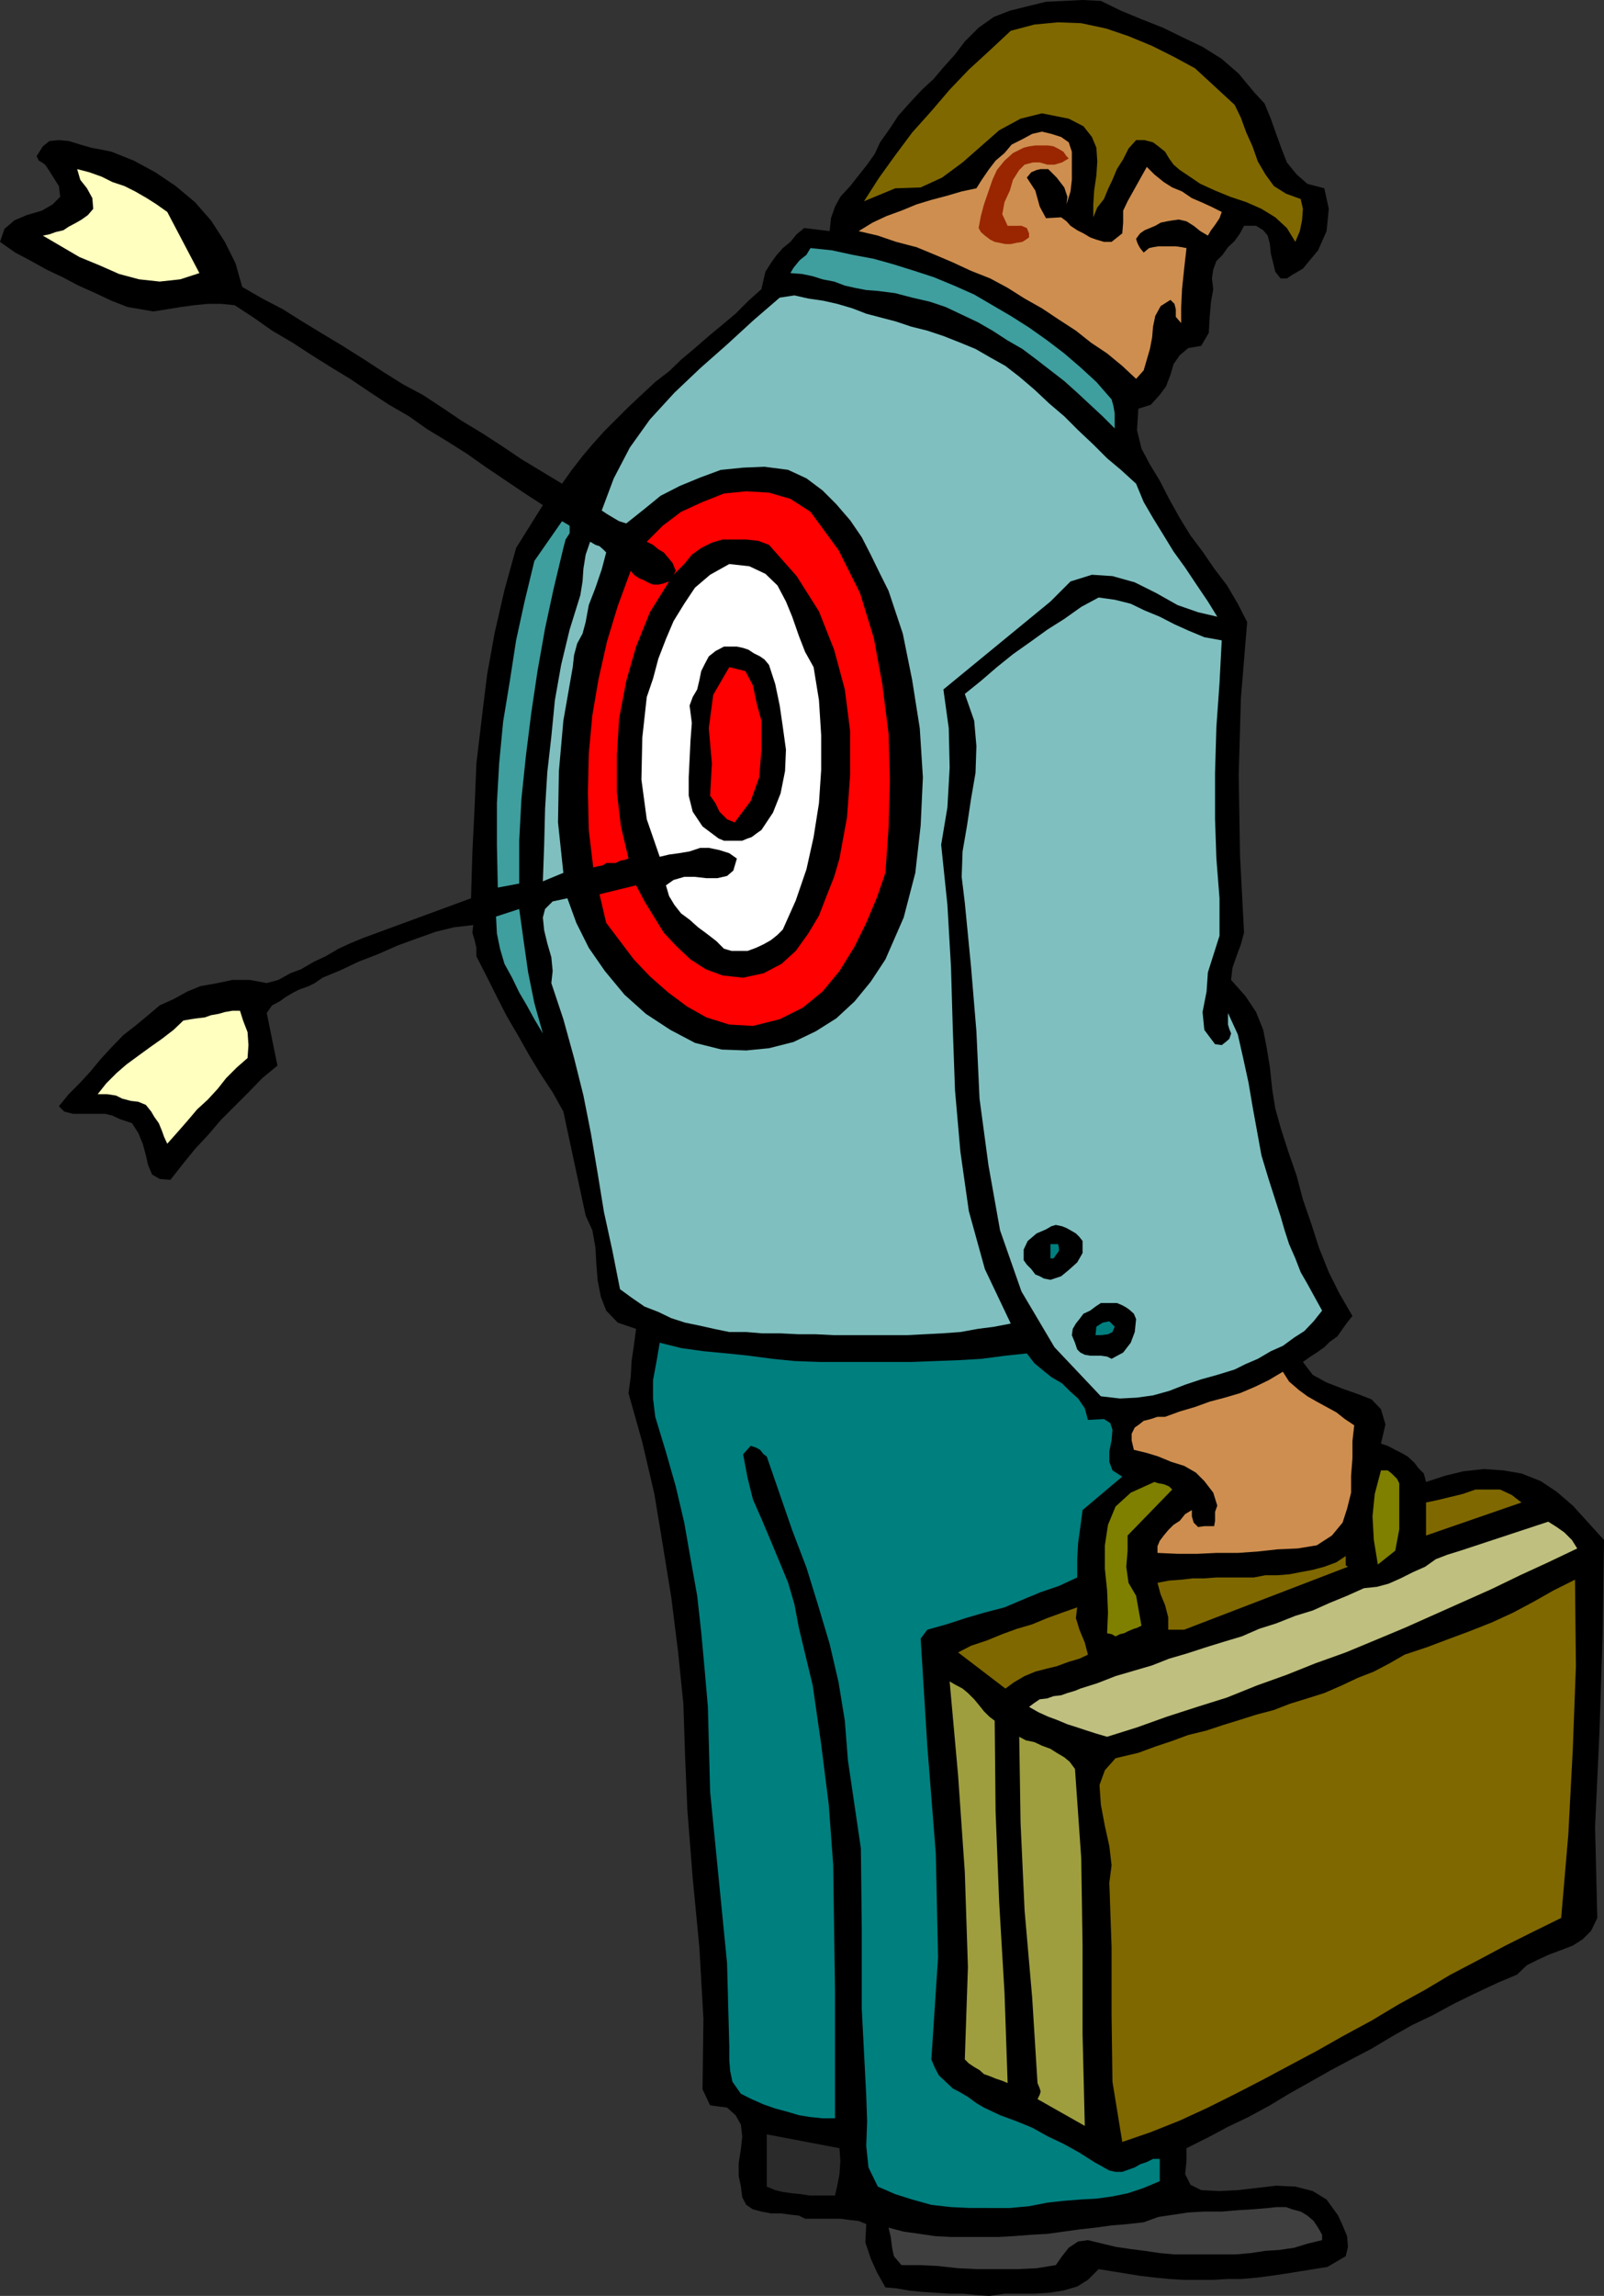 <svg xmlns="http://www.w3.org/2000/svg" width="359.602" height="514.5"><rect width="100%" height="100%" fill="#333333" stroke="none"/><path d="m281.102 20.598 2.398 2.601 1.402 3.399 1.2 3.402 1.199 3.297 1.199 3.101 2.203 2.7 2.399 2.101 3.8 1 1 4.598-.5 5-1.902 4.3-3.398 4.102-2.399 1.399-1.203.8h-1.398l-1.2-1.5-.5-2.101-.5-2-.199-2.098-.5-1.902-1-1.2-1.601-1h-2.7l-.902 1.7L276.8 54l-1.5 1.398-1.198 1.7-1.399 1.402-.703 1.898-.297 2 .297 2.399-.5 2.8-.297 3.403-.203 3.598-1.7 2.902-2.898.5-1.902 1.598-1.398 2-.7 2.402-1 2.598L260 88.5l-2 2.2-2.797.898-.3 4.8 1 4.102 1.898 3.598 2.199 3.601 2.102 4.098 2.398 4.3 2.402 3.903 2.7 3.598 2.601 3.8 2.899 3.801 2.398 4.098 2.102 4.101-1.399 17-.5 17.301.297 18 .902 17.301-.699 2.598-1 2.699-.902 2.601-.301 2.7 3.203 3.601 2.399 3.598 1.601 4 .797 4.101.703 4.301.5 4.801.7 4.398 1.199 4.301L288.8 258l1.902 5.5 1.399 5.297 1.898 5.5 1.703 5.3 2.2 5.5 2.398 4.801 2.902 5-1.203 1.5-1 1.399-1.2 1.703-1.698 1.2-1.2 1.198-1.699 1.2-1.402.902-1.7 1.2 2.2 2.898 3.101 1.699 3.598 1.402 3.402 1.2 3.098 1.199 2.102 2.199 1 3.402-1 4.301 1.5.5 1.699.898 1.402.7 1.399.8 1.5 1.399L318 329l1.203 1.2.5 1.898 4.297-1.399 4.102-1 4.601-.5 4.297.301 4.102.7 4.3 1.698 3.598 2.399 3.602 3.101 7 7.7L359.3 366l-.7 21.797-1 21.601.5 20.399-1.398 2.902-1.902 1.899-2.2 1.402-2.601 1-2.7 1-2.597 1.2-2.402 1.198-2.2 2.102-4.5 1.898-5.101 2.399L326 449l-4.797 2.598-4.601 2.199-4.602 2.601-4.5 2.7-4.598 2.402-4.5 2.398-4.601 2.602-4.801 2.7-4.297 2.597-4.8 2.601-4.602 2.2-4.5 2.402-4.801 2.398v2.899l-.297 2.902 1.2 2.399 2.398 1.199 4.101.203 4.098-.203 8.602-1 4.3.203 3.899 1 3.101 1.898L300 496.5l1 2.2 1 2.398.203 2.402-.5 2.098-4.101 2.402-3.102.5-3.098.5-3.101.5-3.399.5-3.101.398-3.399.301h-3.101l-3.301.2h-6.5l-3.398-.2-3.102-.3-3.398-.399-3.102-.5-3.098-.5-3.101-.5-2.399 2.398-2.402 1.5-3.098.899-3.199.5-3.3.203h-6.7l-3.402.5-2.899-.203L216 514h-3.098l-3.101-.203-3.098-.2-2.902-.3-2.899-.5-2.402-.2-1.898-3.398-1.399-3.101L194 502.5l.203-4.102-1.703-.699-1.898-.199-2.2-.3H180.5l-1.398-.7-1.899-.203L175 496h-2.2l-2.097-.402-1.902-.5-1.5-1-.899-1.7-.3-2.398-.5-2.402v-2.801l.5-3.2.3-2.8-.3-2.7-1.2-2.097-1.902-1.703-3.797-.5-1.703-3.598.203-15.8-.902-15.899-1.5-15.602-1.2-15.3-.5-11.801-.398-12L152 370l-1.5-12-1.898-11.703-1.899-11.5L144 323.199l-3.098-11 .5-3.601.2-3.598.5-3.402.5-3.801-4.102-1.399-2.598-2.699-1.199-3.101L134 287l-.297-3.602-.203-3.8-.7-3.899-1.5-3.3-5-23.301-2.398-4.301-2.699-4.098-2.601-4.3-2.602-4.602-2.398-4.098-2.2-4.3-2.402-4.801-2.2-4.301v-1.899l-.398-1.699-.5-1.699.2-1.703-4.301.5-4.098 1-4.5 1.601-4.101 1.5-4.301 1.899-4.399 1.703-4 1.898-4.101 1.7-1.7 1.199-1.398.703-2 .7-1.402.698-1.7 1-1.398 1-1.703.899L59.8 227l2.403 11.797-3.402 2.8-3.098 3.2L49.5 251l-2.898 3.398-2.899 3.102-2.902 3.598-2.598 3.3-2.402-.199-1.7-1-.898-2.101-.5-2.2-.703-2.601-1-2.399-1.398-2.199-2.7-.902-1.699-.797-1.601-.402h-7.2l-2-.5-1.199-1.2 2.2-2.699 2.398-2.402 2.402-2.598 2.399-2.902L25 234.699 27.602 232l2.699-2.102 2.902-2.398 2.598-2.203 3.101-1.399L42 222.2l2.902-1.2 3.899-.703 3.3-.7H56l3.8.7 2.602-.7 2.7-1.5 2.398-.898 2.902-1.699L73 214.297l2.902-1.7 2.598-1.199 2.902-1.199 24.2-8.902.3-10.297.5-10.102.399-9.8L108 161l1.203-9.8 1.7-9.403 2.199-9.598 2.601-9.402 6-9.598-4.3-2.8-4.301-2.899-4.301-2.902-4.098-2.899-4.601-2.902-4.301-2.598-4.098-2.902-4.5-2.598-4.402-2.902-4.301-2.899-4.297-2.601-4.3-2.7-4.301-2.8-4.602-2.7-4.098-2.898-4.3-2.8-2.899-.301h-3.101l-3.102.3-2.898.399-3.102.5-3.098.5-2.902-.5-2.898-.5L25 67.398 21.402 65.7l-3.8-1.7L14 62.098l-3.598-1.7L7 58.5l-3.598-1.902L0 54.199l1-2.902 2.203-1.899L6 48.2l3.402-1 2.399-1.402 1.699-1.7-.297-2.398-2.402-3.8-.7-1-.699-.5-.699-.4-.5-1 1.399-2.203 1.5-1.2 2.101-.199 2.2.2 2.597.8 2.402.7 2.7.5L25 34l5 2 4.8 2.598 4.602 3.101 4.301 3.598 3.598 4.101 3.101 4.801L52.801 59l1.5 5.297 4.5 2.601 4.601 2.399L67.703 72l4.598 2.797 4.5 2.703 4.601 2.898 4.301 2.801 4.598 2.899 4.5 2.402 4.402 2.898 4.297 2.899 4.8 2.902 4.302 2.801 4.3 2.898 4.801 2.899 4.297 2.601 2.203-3.101 2.399-3.098 2.199-2.601 2.601-2.899 2.899-2.902 2.601-2.598L144 88.297l2.902-2.7L150 83.2l2.703-2.601L155.801 78l3.101-2.703 2.899-2.399 3.101-2.601 2.899-2.899 2.902-2.601.5-2.2.399-1.699L172.8 59l1.2-1.703 1.5-1.7 1.703-1.398 1.399-1.699 1.699-1.402 5.699.699.3-2.899.903-2.601 1.2-2.2 2.199-2.398 1.898-2.402 1.902-2.399 1.7-2.398 1.199-2.602 2.199-3.101 1.902-2.899L204 23l2.703-2.902 2.598-2.399 2.199-2.601 2.602-2.899 2.199-2.902 3.101-3.098 3.399-2.402 3.601-1.399 4-1 4.098-1L242.703 0l4.098.2 4.5 2.198 4.601 1.899 4.801 1.902 4.5 2.2 4.399 2.101 4.3 2.7 3.801 3.3 3.399 4.098"/><path fill="#7f6800" d="m276.8 23.5 1.403 2.898 1.2 3.301 1.398 3.098L282 36.199l1.703 2.899 1.899 2.601 2.699 1.7 3.3 1.199.5 2.199-.199 2.601-.5 2.399-1 2.402-1.902-3.101-2.598-2.399-3.101-1.902-3.399-1.5-3.601-1.2-3.399-1.398-3.3-1.5L266 39.098l-1.5-1-1.398-1.2-1-1.398-.899-1.5-1.5-1.203-1.203-.899-1.898-.5h-1.899L253 33.297l-1.2 2.402-1.398 2.2-1 2.398-1 2.101-.902 2.2L246 46.5l-.898 2.2v-2.903l.199-3.098.5-3.402.199-3.098-.2-3.101-1-2.399-1.898-2.402-3.3-1.7-6-1.199-4.801 1.2L224 29.199l-4.098 3.598-4.101 3.601-4.598 3.399-4.8 2.203-5.7.2-7 2.898 3.399-5.301 3.601-5 3.797-5.098 4.3-4.8 4.102-4.801 4.301-4.5L222 11.199l4.602-4.3 5.3-1.399 5.301-.5 5.2.2L248 6.397l5 1.7 5.3 2.199 4.802 2.402 4.8 2.598 8.899 8.203"/><path fill="#ce8e4f" d="M240.3 34v6.297l-.3 2.601-.898 2.899.199-1.7-.7-2.097-1.699-2.203L235 37.898h-1.7l-.898.2-1.199.5-1 1.199 1.899 2.902 1 3.598 1.398 2.601 3.402-.199 1.2.899.898 1 1.5 1 1.402.699 1.5.902 1.399.5 1.699.5h1.703l2.399-1.902.199-2.399V47.2l1-2.101 4.3-7.7 1.7 1.7 2.101 1.699L262.801 42l2.199.898 2.203 1.5 2.098.899 2.199 1 2.402 1.203-.5 1.398-1 1.5-.902 1.2-.7 1.199-1.698-1-1.5-1.2-1.602-1-1.7-.398-1.5.2-1.198.199-1.399.3-1.203.7-2.398 1-1 .699-.899 1.203.2.7.3.698.399.7.8 1 1.2-1 .898-.2 1.203-.199h3.899l1.398.2 1 .199-.5 4.402-.5 4.797-.2 4.3v3.301L263.603 71v-1.703l-.301-1.2-.899-.898-2.199 1.399L259 70.797l-.5 2.402-.2 2.399-.5 2.601-.698 2.399-.7 2.402-1.699 1.898L251.602 82l-3.399-2.8-3.601-2.403-3.399-2.7-4-2.597-3.601-2.402-3.899-2.2-3.8-2.398L222 62.398l-4.297-1.699-4.101-1.902-4-1.7-4.102-1.699-4.598-1.199-4.101-1.402-4.301-1 3.102-1.899 3.199-1.5 3.3-1.199 3.399-1.402 3.3-1 3.403-.899 3.399-1 3.3-.699 1.2-1.902 1.5-2.2L223.203 36l2-1.703 1.598-1.899 2.402-1.199 2.2-1.199 2.199-.5 2.101.5 2.2.7 1.699 1.198L240.3 34"/><path fill="#992600" d="m239.102 35 .5.5-1.5.898-1.7.5h-1.601l-1.7-.5h-1.5l-1.898.5-1.203 1.2-1.398 2.199-.7 2.402-1.199 2.598-.5 2.703 1.2 2.598H229l1.203.5.5 1.199v.902l-.703.5-.797.5-1.203.2-1.398.3h-1.2L224 54.4l-1-.2-1-.5-1.2-.902-.898-.797-.5-.902.5-2.7.7-2.601 1-2.899.898-2.601 1-2.2L225.203 36l1.899-1.703 2.398-1.2 1.203-.3 1.399-.2H235l1.203.2 1 .5 1.2.703.699 1"/><path fill="#ffffbf" d="m37.5 47.5 7.203 13.7-4.3 1.398-4.602.5-4.598-.5-4.5-1.2-4.3-1.898-4.602-1.902-4.098-2.399-4.101-2.402 1.5-.297L12.5 52l1.703-.402 1.2-.801 1.699-.899L18.3 49.2l1.402-1 1.2-1.402-.2-2.399L19.5 42.2 18 40.297l-.7-2.399 2.7.7 2.8 1 2.403 1.199 2.7.902 2.398 1.2 2.601 1.5 2.2 1.398L37.5 47.5"/><path fill="#3f9e9e" d="m249.203 89.5.399 1.398.3 1.7V96l-2.699-2.703-2.8-2.598L241.5 88l-2.898-2.602L235.5 83l-3.098-2.402-3.199-2.399-3.3-1.902-3.403-2.2-3.297-1.898-3.601-1.699L212 68.797l-3.598-1.2-3.902-.898-3.797-1-3.902-.5-2.598-.199-2.601-.5-2.2-.5-2.402-.902-2.598-.5-2.199-.7-2.402-.5-2.598-.199.7-1.199 1.398-1.703 1.5-1.2.902-1.5 4.797.5 4.602 1 4.8.903 4.301 1.2L205 60.7l4.3 1.398L213.903 64l4.5 2 4.098 2.398 4.102 2.399 4.101 2.601 4.098 2.899 3.8 2.902 3.602 3.098 3.598 3.3 3.402 3.903"/><path fill="#7fbfbf" d="m228.5 84.398 3.402 2.899 3.301 3.101 3.399 2.899 3.101 3.101 3.399 3.2 3.101 3.101 3.098 2.598 3.402 3.101 1.7 4.102 2.097 3.598 2.402 3.902 2.2 3.598 2.601 3.601 2.399 3.598 2.699 4 2.101 3.402-4.3-1-4.602-1.601-4.797-2.7-4.8-2.398-5-1.402-4.602-.301-4.801 1.5-4.5 4.5-24 19.703 1.203 8.7.2 8.8-.5 8.898-1.403 8.399 1.402 13.5.801 13.902.399 13.7.5 13.898L215.3 258l1.902 13.398 3.598 13 5.8 12.2-3.601.699-3.797.5-3.902.703-4.098.297-4 .203-3.902.2H187l-4.098-.2h-3.8l-4.102-.203h-4.098l-3.601-.297H163.5l-3.398-.703-3.102-.7-3.398-.699-3.102-1-2.898-1.398-3.102-1.203-2.898-2-2.602-1.899-1.7-8.601-1.898-8.7L134 263l-1.5-8.902-1.7-8.598-2.097-8.402-2.402-8.7-2.7-8.101.301-2.7-.3-3.097-.899-3.102L122 208.5l-.297-2.902.5-1.899 1.7-1.699 3.3-.703 2 5.5 2.797 5.601 3.602 5.2 4.398 5.3 4.8 4.301 5.5 3.598 5.5 2.902 6 1.5 5.5.2 5.102-.5 5.5-1.399 5-2.402 4.598-2.899 4.102-3.8 3.601-4.399 3.297-5 4.102-9.402 2.601-10 1.2-10.598.5-10.8-.7-11-1.703-10.802L202.402 142l-3.199-9.602-1.902-3.8-2.098-4.301-2-3.899-2.601-3.8L187.5 113l-3.098-3.102-3.601-2.699-4.098-1.902-5.3-.7-4.801.2-5 .5L157 107l-4.598 1.898-4.3 2.2-3.801 3.101-3.899 3.098-1.601-.5-1.2-.7-1.5-.898-1.199-.8 2.7-7.2 3.601-6.902 4.5-6.297 5.5-6L157 82.5l6-5.3 6-5.5 5.8-5 3.302-.5 3.101.698 3.399.5 3.101.7 3.399 1 3.101 1.199 3.399.902 3.101.801 3.598 1.2 3.601.898 3.598 1.199 3.8 1.5 3.403 1.402L222 80.098 225.402 82l3.098 2.398"/><path fill="red" d="m181.703 114.7 6.297 8.597 4.8 9.601L195.903 143l1.899 10.297 1.402 11.101.297 10.5-.297 10.602-.703 10.098-1.898 5.5-2.399 5.699-2.601 5.3-3.399 5.5-3.8 4.602-4.403 3.598-5.2 2.601-6 1.5-5.3-.3-5.098-1.598-4.3-2.402-4.301-3.2-4.098-3.601-3.601-3.797-3.102-4.102-3.098-4.101-1.5-6.399 8.2-2L144.5 202l2.203 3.598 2.098 3.402 2.902 3.098 3.098 2.902 3.402 2.2 3.797 1.398 4.602.5 4.601-1 4-2.098 3.2-2.902 2.8-3.899 2.399-4 1.699-4.402L187 196.5l1.203-4.102 1.7-9.3.699-9.598v-9.602l-1.2-9.398-2.402-8.902-3.398-8.598-5-7.902-6.2-7-2.402-.899-2.7-.3H162l-2.398.699-2.399 1.199-2.101 1.5-1.7 2.101-2.402 2.399.5-.899-.297-.699-.402-1-.801-1-1.2-1.402-1.198-.7-1.2-1-1.402-.699 3.602-3.601 4.101-3.098 4.797-2.199 4.8-1.902 5-.5 5.102.3 4.801 1.399 4.5 2.902"/><path fill="#3f9e9e" d="M126.3 122.797 124.103 132l-1.899 8.797-1.703 9.601-1.398 9.399-1.2 9.601-1 9.602-.5 9.398V198l-4.8.898-.2-9.601V180l.5-8.902.899-9.399 1.5-9.101 1.402-9.098 1.899-8.703 2.199-9.098 6.199-8.902 1.703 1v1.703l-.902 1.398-.5 1.899"/><path fill="#7fbfbf" d="m135.902 123.797-1 3.8-1.402 4.102-1.5 3.899-.7 3.8-.698 2.602-1.2 2.2-.699 2.597-.3 2.703-2.102 12-1 11.297-.2 11.5 1.2 11.3-4.598 1.903.297-8.203.203-8.098.5-8.199.899-7.902.8-8.2 1.399-7.898 1.902-7.902 2.399-7.7.5-3.101.199-2.899.5-3.101 1-2.899 1.199.7.902.3.801.7.7.699"/><path fill="#fff" d="m182.402 149.5 1.2 7.398.5 7.899v7.703l-.5 7.5-1.2 7.598-1.601 7.199-2.399 7-2.902 6.5-1.2 1.203-1.5 1.2-1.597.898-1.703.8-1.898.7H164l-1.7-.5-1.698-1.7-2.2-1.699-1.902-1.402-1.898-1.7-1.899-1.398-1.5-1.902-1.203-2-.7-2.399 1.7-1.199 2.402-.699h2.399l2.601.297h2.399l2.199-.5 1.402-1.2.801-2.699-1.703-1.199-2.2-.699-2.398-.5H157l-2.398.797-2.399.402-2.203.301-2.098.5-2.902-8.402-1.2-8.899.2-9.402 1-9.098 1.402-4.101 1.2-4.5 1.699-4.399 1.699-4 2.402-3.902 2.399-3.598 3.402-2.902 4.297-2.399 4.5.5 3.602 1.7 2.699 2.601 1.902 3.598 1.399 3.402 1.5 4.301 1.398 3.598 1.902 3.402"/><path fill="red" d="m150 130.297-4.297 6.902-3.101 7.7-2.2 7.699-1.601 8.402-.5 8.2v8.398l.902 7.601 1.7 7.2-.903.3-1 .2-1 .5h-2.098l-.699.5-1 .199-1.203.3-1-8.398-.2-8.402.2-8.7.8-8.601 1.403-8.2 1.899-8.398 2.398-7.902 2.902-7.899.7.899 1.199.8 1 .403.902.5 1.2.5h1.199l1-.203 1.398-.5"/><path fill="#7fbfbf" d="m273.902 143.5-.5 9.598-.699 9.8-.3 10.301v10.399l.3 8.8.7 8.899v8.402l-2.602 8.2-.301 4.3-.898 4.598.398 4 2.402 3.203 1.5.2.899-.7.8-.703.399-1.2-.398-1-.301-1V227l2.199 4.797 1.203 5.3 1.2 5.5.898 5.301 2 11 1.601 5.301 1.7 5.301 1 3.098.898 3.101 1 3.098 1.402 3.203 1.2 3.098 1.5 2.601 1.699 3.098 1.601 2.902-1.902 2.399-2.098 2.199-2.199 1.402-2.601 1.899-2.7 1.199L282 304.5l-2.797 1.2-2.402 1.198-3.899 1.2-3.601 1-3.598 1.199-3.601 1.402-3.602 1-3.598.5-3.8.2-4.301-.5-10.399-11-7.402-12.5-4.797-13.7-2.601-14.601-2-14.899-.7-15.101-1.199-14.399-1.402-14.402-.7-5.797.2-5.703 1-5.797.902-6 1-5.8.2-6-.5-5.7-2.102-6 3.601-2.902 3.598-3.098 3.602-2.902 4.101-2.899 3.598-2.601 3.8-2.399 3.801-2.699 3.899-2.102 3.601.5 3.598.899 3.102 1.5 3.398 1.402 3.3 1.7 3.102 1.398 3.598 1.5 3.902.703"/><path d="m172.402 149 1.399 4.297 1 4.8.699 4.801.703 5.102-.203 4.797-1 5-1.7 4.3-2.597 3.903-1 .7-1.203.898-.898.3-1.2.5h-4.101l-1.2-.5-3.601-2.699-2.2-3.3-.898-3.602v-4.098l.2-4.101.199-4.098.3-4-.5-3.902.7-1.899 1-1.699.5-2.102.402-2 .797-1.601.902-1.7 1.5-1.199 1.899-1h2.902l1.399.301 1.199.399 1.199.8 1.402.7 1 .699 1 1.203"/><path fill="red" d="M170.703 161.5v6.5l-.5 6.2-1.902 5.3-3.598 4.797-1.703-.7-1.7-1.699-.898-1.898-1.199-1.703.399-7.2-.7-7.898 1-7.5 3.598-6.199 3.602.898 1.699 3.2.902 4.3 1 3.602"/><path fill="#3f9e9e" d="m121.703 231.598-1.902-3.2-1.7-3.101-1.699-2.899-1.601-3.3-1.7-3.098-1-3.402-.699-3.399-.199-3.8 5.2-1.7 1 7.2 1 7 1.398 6.898 1.902 6.8"/><path fill="#ffffbf" d="m55.5 237.098-2.398 2.101-2.399 2.399L48.801 244l-2.2 2.398-2.398 2.2L42 251.199l-2.098 2.399-2.402 2.699-.7-1.5-.5-1.399-.698-1.699-1-1.402-.7-1.2-1.199-1.5-1.703-.699-1.7-.199-1.898-.5L26 245.5l-2-.3h-2.098l1.899-2.403 2.402-2.399 2.2-1.898L31 236.598l2.602-1.899 2.699-1.902 2.601-2 2.2-2.098 1.699-.3 1.402-.2 1.7-.199 1.398-.5 1.699-.3 1.402-.403 1.7-.297H53.8l.699 2.2 1 2.597.203 2.902-.203 2.899"/><path d="M242.703 278.098v2.699l-1.203 2.101-1.898 1.7-1.7 1.402-1.5.5-.902.297-1.5-.297-.898-.5-1-.402-.899-1.2-1-1-.703-1V280l.902-1.902 2-1.7 2.098-.898 1.203-.703 1-.297 1.399.297 1 .402.898.5 1.203.7.797.8.703.899"/><path fill="#007f7f" d="m237.203 278.797.2.8v.7l-.5.703-.7 1h-.703v-3.203h1.703"/><path d="m254.703 295.598-.3 2.902-.903 2.398-1.7 2.2-2.597 1.402-1-.5-1.402-.203h-2.399l-1.199-.2-1-.5-.703-.699-.5-1.5-.7-1.699.2-1.402.703-1.2.797-1 .902-1.199 1.5-.699 1.2-.902L246.8 292h3.601l1.2.5.898.5.703.5 1 .898.5 1.2"/><path fill="#007f7f" d="m249.902 297.297-.5 1.203-1 .5-1.601.2h-1.2l.2-1.903 1.402-.899 1.5-.3 1.2 1.199m-19.7 6 1.7 2.203 1.699 1.398 2.101 1.7 2.399 1.402 1.699 1.7 1.902 1.698 1.5 2.2.7 2.601L247.5 318l1.402.898.5 1.5-.199 2.399-.5 2.402v2.399l.7 1.902 2.199 1.398-8.899 7.5-.5 3.801-.5 3.598-.203 3.601v4.102l-4.098 1.898-4.101 1.399-4.098 1.703-4 1.7-4.601 1.198-4.102 1.2-4.297 1.402-4.3 1.2-1.5 2 1.5 24.198 1.898 24 .5 23.301-1.5 22.801.8 1.898.899 1.7 1.5 1.402 1.602 1.5 1.699.898 1.699 1 1.902 1.399 1.7 1 3.601 1.703 3.797 1.398 3.402 1.399 3.598 2 3.402 1.601 3.598 2 3.3 2.102 3.403 1.898 1.399.301h1.5l1.398-.5 1.402-.5 1.2-.699 1.5-.5 1.398-.703h1.5v5l-3.598 1.5-3.601 1.203-3.399.7-3.601.5-3.598.198-3.8.301-3.602.399-4.098.8-4.3.399H217.5l-4.297-.2-4.402-.5-4.301-1.199-3.797-1.199-3.902-1.699-2.098-4.3-.5-4.802.2-5.5-.2-5.8-1-19.399v-17.8l-.203-18.2-2.898-19.699-.7-8.902L188 377l-2-8.602-2.598-8.699-2.601-8.402-3.2-8.399-2.8-8.101-2.899-8.399-.699-.5-.8-1-.903-.5-1.2-.398-1.698 1.898 1 5.301L168.8 336l2.101 4.797 1.899 4.5 2 4.8 1.902 4.602 1.399 4.801 1 5.297 3.101 12.902 1.899 13.2 1.699 13.5 1 13.601.199 14.2.203 13.898v28.601h-2.8l-2.903-.3-2.398-.399-2.7-.8-2.601-.7-2.598-.902-2.703-1.2-2.398-1.199-1.899-2.699-.5-2.402-.203-2.399v-3.101l-.5-18.7-3.797-38.398-.5-19-.703-8.102-.797-8.699-.902-8.101-1.5-8.399-1.399-8-1.902-8.101-2.2-7.7-2.398-7.898-.5-4.102v-4.101l.801-4.297.7-4.102 4.8 1.2 5 .699 5.297.5 4.8.5 5.302.703 5 .5 5.5.2H204.5l5.3-.2 5.302-.203 5-.297 5.3-.703 4.801-.5"/><path fill="#ce8e4f" d="m303.602 319.398-.399 3.602v3.797l-.3 3.902v3.801l-.903 3.598-1 3.101-2.398 2.899-3.399 2.199-4.3.703-4.5.2-4.602.5-4.301.3h-4.797l-4.3.2H264l-4.5-.2v-1.5l.5-1.203.902-1.2 1-1.199 1.2-1.199 1.398-.902 1.203-1.5 1.5-.899v1.399l.399 1.402 1 1L270 342h2.203l.2-1.203v-2l.5-1.399L272 334.5l-2-2.602-1.898-1.898-2.602-1.5-2.898-.902-2.899-1.2-2.601-.8-2.899-.7-.5-2.101v-1.5l.7-1.399 1-.699 1-.8L258 318l1.5-.5h1.703l3.297-1.203 3.402-1 3.301-1.2 3.399-.898 3.398-1 3.3-1.402 3.102-1.5 3.2-1.899 1.398 2.2 2.203 1.902 1.899 1.398 2.101 1.2 2.2 1.199 2.199 1.203 1.898 1.5 2.102 1.398"/><path fill="#7f7f00" d="M313.703 332.398V342.7l-.902 4.801-3.899 3.098-.902-5.5-.297-5.301.5-5 1.399-5.297h1.5l.898.7 1.203 1.198.5 1m-50.903 1.398-10 10.3v3.403l-.3 3.598.5 3.601 1.703 2.899 1.2 6.699-1 .5-.7.203-1.203.5-1 .5-.898.2-1 .5-.899-.5-1-.2.2-4.602-.2-5-.5-4.8v-5.301l.7-4.598 1.699-4.101 3.398-3.098 5.3-2.402.903.3 1.2.2 1.199.5.699.699"/><path fill="#7f6800" d="m341.102 336.7-21.399 7.398v-7.399l2.399-.5L325 335.5l2.902-.703 2.899-1h5.5l2.601 1.203 2.2 1.7"/><path fill="#bfbf7f" d="m353.602 347-6.5 3.098L340.8 353l-6.399 3.098-6.5 2.902-13 5.797-6.699 2.8-6.5 2.7-6.703 2.402-6.5 2.598-6.7 2.402-6.698 2.7-6.7 2.101-6.8 2.2-6.7 2.398-6.699 2.101-2.402-.699-2.2-.703-2.101-.7-2.2-.699-2.398-1L235 384.7l-2.2-1-2.097-1.199 1.2-.902 1.199-.801 1.699-.2 1.402-.5 1.7-.199 1.398-.5 1.699-.5 1.203-.5L246 377.2l4.102-1.601 4.101-1.2 4.098-1.199 3.8-1.5 4.102-1.199 4.297-1.402 3.902-1.2 4-1.199 3.899-1.699 3.8-1.203 4.301-1.7 3.899-1.199 3.8-1.699 3.899-1.601 3.8-1.7 2.903-.3 2.598-.7L314 353.7l2.8-1.402 2.7-1.2 2.402-1.699 2.598-1 2.902-.898 19.7-6.5 1.898 1.2 1.703 1.198 1.7 1.7 1.199 1.902"/><path fill="#7f6800" d="M302.203 351.098 265.5 365.199h-3.598v-2.8l-.699-2.7-1-2.402-.703-2.598 2.602-.5L264.8 354l2.601-.3H270l2.703-.2h8.399l2.601-.5h2.7l2.597-.203 2.602-.5 2.699-.5 2.601-.7 2.7-1 2.101-1.398v2.098l.5.3m47.797 78.7-6.297 3.101L337.5 436l-6 3.2-6.297 3.3-5.703 3.398-6 3.301-6 3.598-6.297 3.402-6 3.399-6.203 3.3-5.797 3.102-6.203 3.2-6.2 3.097-6.3 2.902-6.5 2.598-6.398 2.203-2.2-13.5-.199-14.902v-15.301l-.5-14.399.5-3.898-.5-4.3-1-4.5-.902-4.802L246.5 400l1.203-3.3 2.399-2.7 5.101-1.203 3.797-1.399 3.602-1.199 3.8-1.402 4.098-1 3.602-1.2 3.898-1.199 3.8-1.199 3.802-1 3.601-1.402 3.899-1.2 3.8-1.199 3.899-1.699 3.601-1.699 3.598-1.402 3.602-1.899 3.3-1.902 5.098-1.7 4.5-1.699 5.102-1.898 4.8-1.902 4.801-2.2 4.5-2.398 4.598-2.602 4.8-2.398.2 19.398-.7 18.7-1 19L350 429.797M241.5 360.2l-.297 2.398.797 2.601 1.203 2.899.7 2.699-1.903.902-2.398.7-2.7 1-2.101.5-2.7.699-2.398 1-2.402 1.402-1.899 1.398-10.601-8.101 2.902-1.5 3.598-1.2 3.402-1.398L228 365l3.402-1 3.399-1.402 3.3-1.2 3.399-1.199"/><path fill="#9e9e3f" d="m223 385.598.203 20.402.797 20.2 1.203 20.398.7 20.199-1.2-.5-1.5-.5-1.203-.5-1.398-.5-1-.899-1.2-.699-1.199-.8-.902-.899.699-20.703-.7-21.297-1.5-21.602-1.898-21.101 1.2.703 1.699.898 1.199 1 1.402 1.399 1 1.203 1.2 1.5 1.199 1.2 1.199.898m18 10.8 1.402 20 .301 19.602v20l.5 20.398-10.601-6 .5-1 .199-.699-.2-.699-.5-1.203-1.199-19.2-1.699-19.5-.902-19.699-.301-19.199 1.5.801 1.902.398 1.7.801 1.898.7 1.402.898 1.7 1 1.199 1 1.199 1.601"/><path fill="#2b2b2b" d="m188.203 481.398.2 2.899-.2 2.902-.5 2.598-.5 2.203H181.5l-1.898-.3-2-.2-2.102-.3-1.7-.403-1.898-.797v-11.703l16.301 3.101"/><path fill="#3f3f3f" d="M296.402 500.797V502l-3.3.797-2.899.902-3.402.5-3.098.2-3.3.5-3.403.3h-13.7l-3.3-.3-3.398-.5L253.5 504l-3.398-.5-2.899-.703-3.3-.797-2.2.297-2.101 1.402-1.5 1.899-1.399 2-4.3.699-4.403.203h-8.797l-4.402-.203-4.5-.5-4.098-.2h-4.101l-1.7-2L200 503.7l-.297-2.402-.5-2.098 3.399.899 3.601.5 3.399.5 3.601.199h10.5l3.598-.2 3.902-.3 3.598-.2 3.601-.5 3.598-.5 3.602-.398 3.601-.5 3.598-.3 3.601-.399 3.301-1.203 3.399-.5 3.3-.5 3.598-.2h3.902l3.598-.3 3.3-.2 3.602-.3 1.7-.2h2.199l1.402.5 1.899.5 1.5.903 1.398 1.2 1 1.5.902 1.597"/></svg>
